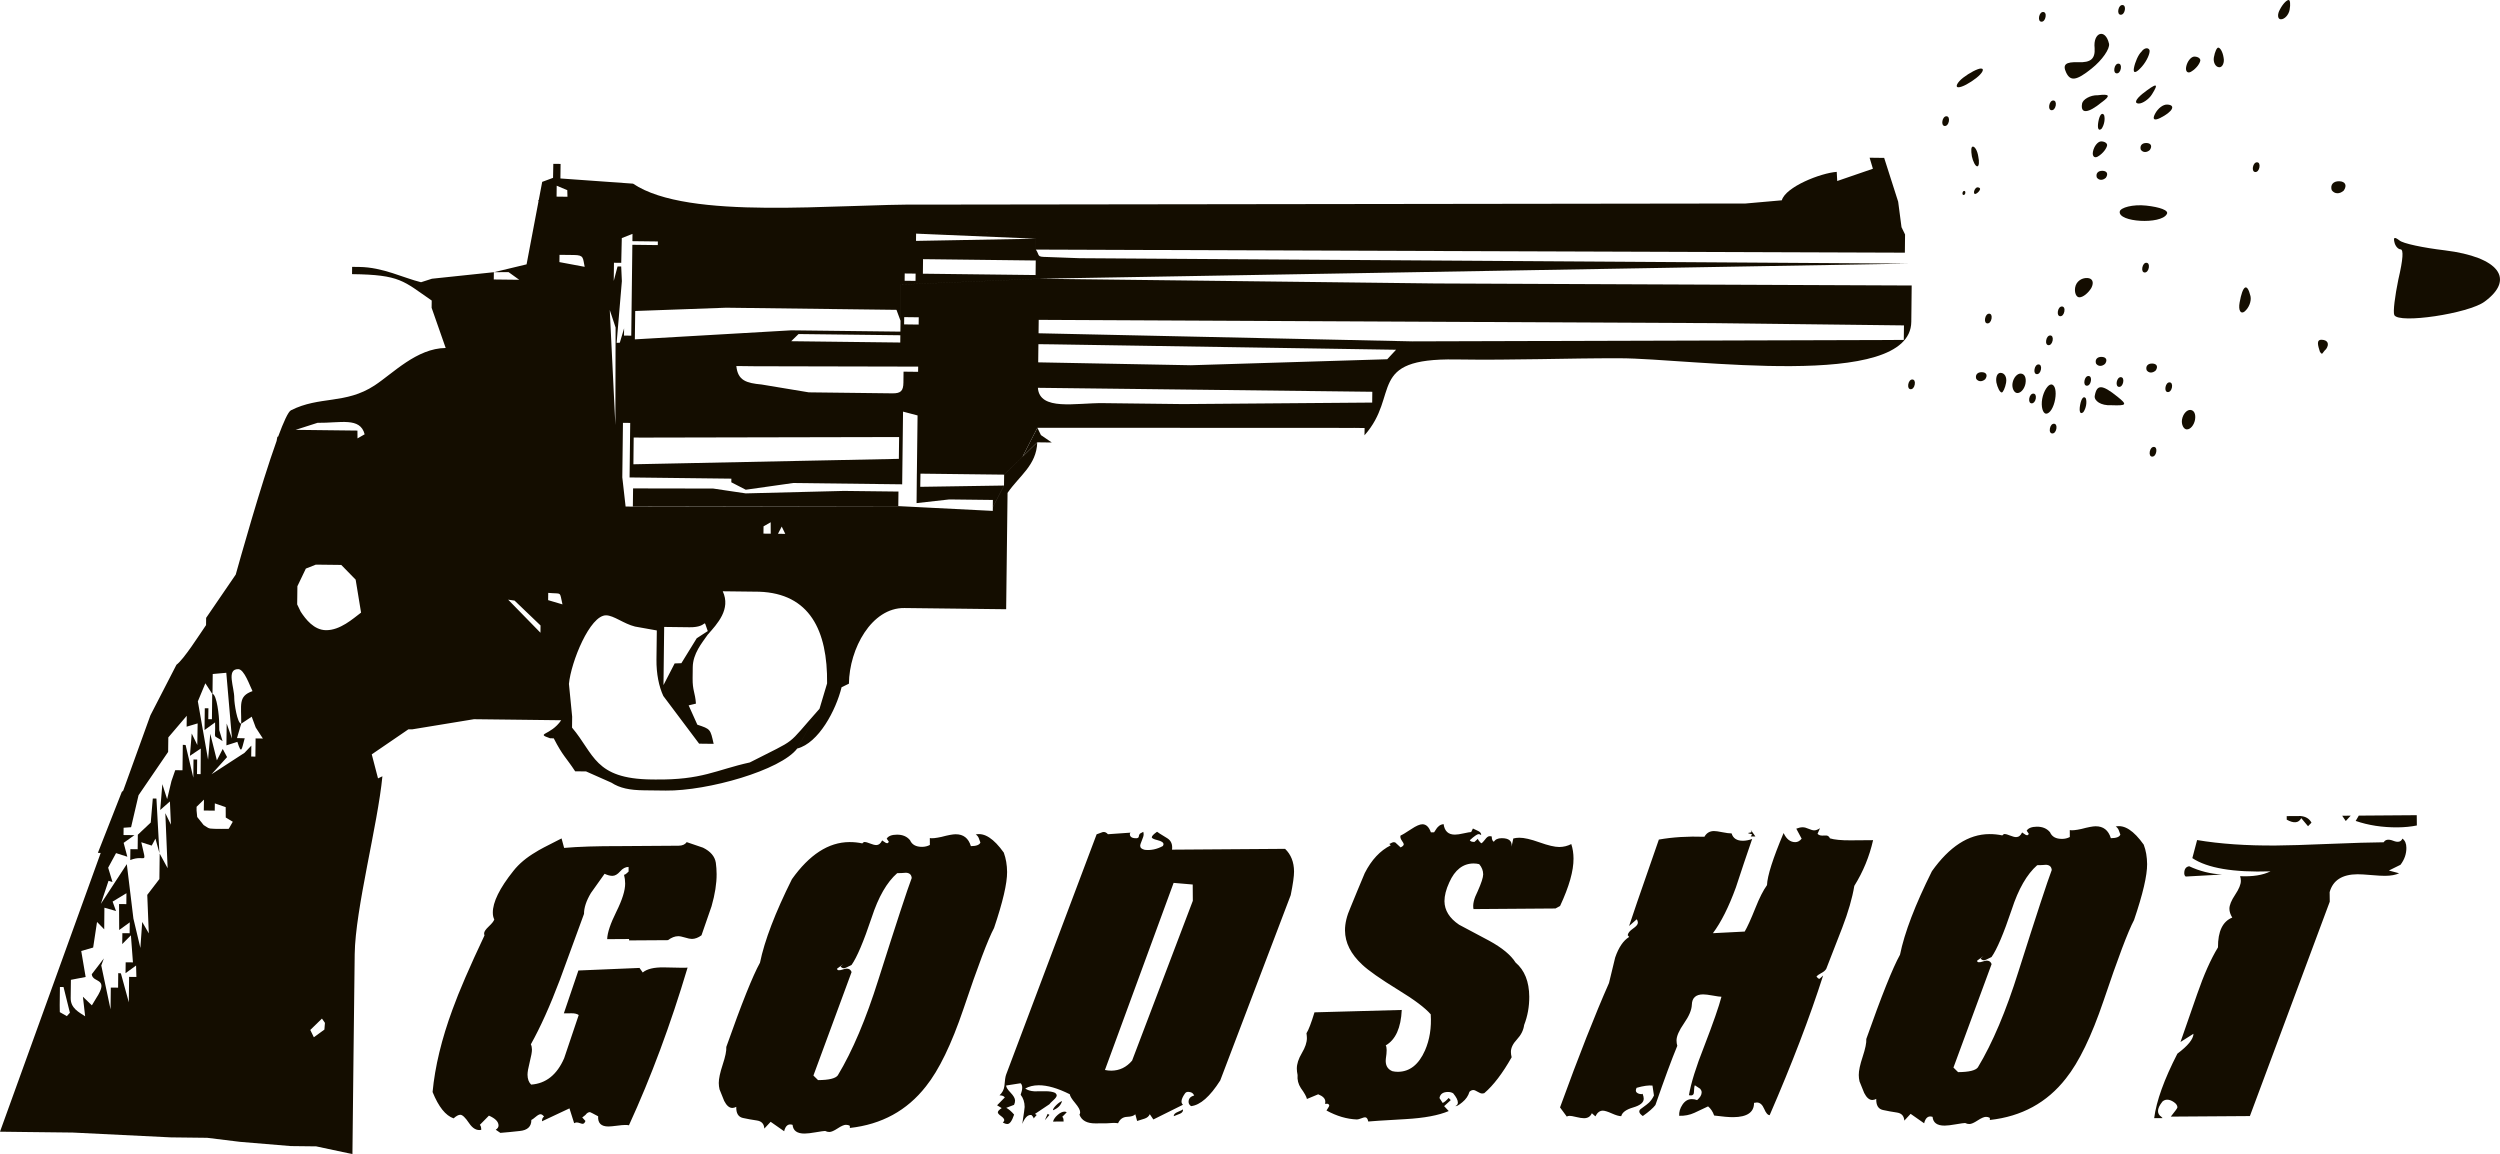 <?xml version="1.0" encoding="utf-8"?>
<!-- Generator: Adobe Illustrator 15.0.2, SVG Export Plug-In . SVG Version: 6.00 Build 0)  -->
<!DOCTYPE svg PUBLIC "-//W3C//DTD SVG 1.1//EN" "http://www.w3.org/Graphics/SVG/1.1/DTD/svg11.dtd">
<svg version="1.1" id="Layer_1" xmlns="http://www.w3.org/2000/svg" xmlns:xlink="http://www.w3.org/1999/xlink" x="0px" y="0px"
	 width="1190px" height="549.348px" viewBox="0 0 1190 549.348" enable-background="new 0 0 1190 549.348" xml:space="preserve">
<path fill="#140D00" d="M267.303,399.085c-7.041,3.522-11.117,5.687-12.234,6.478c-4.469,2.611-8.033,5.604-10.698,8.993
	c-6.566,8.228-9.824,14.866-9.787,19.908c0.007,1.242,0.234,2.297,0.692,3.196c-0.223,0.779-1.083,1.888-2.583,3.292
	c-1.507,1.424-2.255,2.519-2.251,3.311c0.003,0.328,0.062,0.671,0.175,0.998c-7.071,14.962-12.148,26.716-15.229,35.27
	c-5.172,14.047-8.335,27.142-9.479,39.26c2.849,7.053,6.188,11.229,10.013,12.546c1.223-1.119,2.285-1.693,3.184-1.709
	c1.008,0,2.39,1.312,4.147,3.938c1.756,2.625,3.7,3.688,5.828,3.238c-0.012-1.244-0.238-2.021-0.69-2.353l4.343-4.414
	c3.036,1.326,4.563,2.886,4.573,4.688c0.007,0.778-0.436,1.463-1.332,2.021l2.2,1.502c3.021-0.245,6.104-0.547,9.245-0.9
	c3.699-0.367,5.537-2.117,5.513-5.261c0.335-0.108,1.005-0.589,2.013-1.438c1.001-0.846,1.78-1.282,2.349-1.282
	c0.556,0,1.117,0.386,1.687,1.161c-0.669,0.344-1.004,1.078-0.994,2.199l13.081-6.147l2.234,7.054
	c0.444-0.232,0.837-0.344,1.175-0.355c0.445,0,0.981,0.109,1.6,0.343c0.618,0.204,1.037,0.328,1.265,0.312
	c0.56,0,1.004-0.45,1.339-1.354l-1.527-1.669l1.508-1.188c0.666-0.901,1.391-1.354,2.177-1.366c0.107,0,1.402,0.668,3.881,1.994
	c-0.202,3.252,1.438,4.866,4.913,4.854c0.896-0.016,2.244-0.139,4.034-0.369c1.793-0.246,3.085-0.354,3.869-0.354
	c0.782-0.015,1.397,0.039,1.849,0.146c10.496-22.849,19.797-47.854,27.911-75.062c-0.45,0.121-4.209,0.099-11.272-0.096
	c-4.711-0.068-8.073,0.736-10.079,2.432l-1.53-2.172l-29.093,1.217l-6.925,20.4c0.226,0,1.455-0.014,3.703-0.027
	c1.455-0.013,2.58,0.263,3.369,0.821c-2.309,6.858-4.613,13.718-6.925,20.562c-3.417,7.871-8.66,12.063-15.723,12.561
	c-1.132-1.105-1.698-2.681-1.716-4.7c-0.007-1.229,0.339-3.252,1.053-6.064c0.707-2.805,1.061-4.757,1.054-5.893
	c-0.008-0.998-0.183-1.846-0.523-2.514c4.54-8.118,9.125-18.301,13.75-30.541c3.847-10.578,7.701-21.086,11.554-31.555
	c-0.02-2.911,1.077-6.23,3.293-9.938c0.444-0.683,2.61-3.716,6.498-9.141c1.463,0.671,2.699,0.995,3.707,0.98
	c1.233,0,2.462-0.713,3.689-2.115c1.223-1.426,2.562-2.135,4.021-2.135l0.018,2.188c-1.117,1.118-1.838,1.639-2.18,1.528
	c0.349,1.34,0.525,2.743,0.535,4.192c0.024,3.254-1.377,7.724-4.193,13.406c-2.823,5.684-4.278,10.044-4.369,13.062l10.429-0.066
	l0.007,0.668l18.503-0.121c1.674-1.245,3.293-1.888,4.864-1.888c0.782-0.015,1.879,0.22,3.282,0.643
	c1.408,0.453,2.501,0.656,3.29,0.656c1.452-0.017,2.965-0.574,4.524-1.724c2.971-8.523,4.562-13.146,4.784-13.812
	c1.645-5.74,2.444-10.836,2.415-15.332c-0.015-1.898-0.138-3.689-0.373-5.371c-0.472-3.033-2.508-5.423-6.104-7.199
	c-2.589-0.877-5.175-1.75-7.754-2.638c-0.783,1.133-2.07,1.691-3.861,1.708c-2.02,0.014-11.271,0.082-27.753,0.189
	c-11.105-0.025-20.02,0.259-26.742,0.857L267.303,399.085 M479.376,415.088c0.035,5.396-2.033,14.266-6.208,26.633
	c-2.878,5.396-7.726,18.215-14.535,38.453c-5.712,16.86-11.683,29.188-17.909,36.963c-9.005,11.506-21.069,18.092-36.192,19.772
	l-0.007-1.013c-0.566-0.342-1.188-0.492-1.859-0.492c-0.896,0-2.21,0.572-3.938,1.708c-1.733,1.137-3.047,1.71-3.938,1.71
	c-0.675,0.015-1.348-0.166-2.023-0.491c-0.56,0.014-2.018,0.204-4.368,0.612c-2.352,0.41-4.146,0.629-5.382,0.629
	c-3.586,0.027-5.503-1.363-5.745-4.151c-2.025-0.668-3.36,0.354-4.018,3.048l-6.422-4.496l-3.009,3.228
	c-0.13-2.257-1.313-3.523-3.561-3.854c-2.244-0.312-4.464-0.726-6.65-1.201c-2.191-0.492-3.24-2.255-3.151-5.289
	c-0.666,0.342-1.285,0.521-1.847,0.521c-1.459,0.014-2.757-1.107-3.896-3.334c-0.799-1.9-1.537-3.744-2.224-5.521
	c-0.229-1.012-0.349-2.021-0.355-3.021c-0.013-2.021,0.612-4.944,1.872-8.76c1.262-3.812,1.832-6.611,1.708-8.401
	c7.256-20.554,12.604-33.917,16.036-40.105c2.17-10.535,7.239-23.789,15.202-39.752c8.329-11.696,17.427-17.586,27.295-17.654
	c2.13-0.025,4.204,0.193,6.229,0.628c0.335-0.447,0.724-0.681,1.172-0.681c0.449,0,1.291,0.246,2.526,0.735
	c1.235,0.492,2.196,0.733,2.87,0.733c1.229-0.012,2.18-0.75,2.842-2.212c0.227,0.122,0.593,0.37,1.102,0.752
	c0.507,0.396,0.931,0.586,1.266,0.586s0.609-0.229,0.837-0.683l-1.021-1.503c0.775-1.243,2.396-1.872,4.865-1.888
	c2.69-0.025,4.771,0.859,6.244,2.648c0.907,2.119,2.821,3.171,5.739,3.156c1.351-0.015,2.573-0.312,3.693-0.901l-0.021-3.277
	c1.013,0.222,2.857,0.024,5.548-0.562c3.135-0.834,5.373-1.256,6.721-1.256c3.704-0.027,6.126,1.856,7.272,5.655
	c2.579-0.014,4.089-0.589,4.532-1.708c-0.23-0.669-0.488-1.366-0.775-2.104c-0.28-0.724-0.765-1.299-1.44-1.748
	c4.146-0.93,8.593,1.951,13.354,8.647C478.824,408.648,479.355,411.727,479.376,415.088z M418.162,466.15
	c8.562-26.973,13.829-43.043,15.812-48.209c-0.127-1.584-1.023-2.418-2.714-2.515c-1.341,0.122-2.746,0.19-4.2,0.204
	c-4.908,4.29-8.95,11.328-12.136,21.1c-3.848,11.479-7.044,19.021-9.598,22.615c-2.015,1.022-3.188,1.53-3.524,1.545
	c-0.673,0-1.235-0.272-1.688-0.835l1.339-1.188l-3.013,2.218c0.007,0.898,1.016,0.994,3.028,0.312
	c2.014-0.686,3.306-0.246,3.882,1.312l-18.164,49.245l2.202,2.175c5.159-0.026,8.295-0.778,9.402-2.257
	C405.784,500.286,412.239,485.036,418.162,466.15z M615.965,414.812c0.021,2.24-0.516,5.998-1.586,11.272l-33.551,88.222
	c-4.881,7.666-9.507,11.737-13.876,12.215c-0.788-0.56-1.187-1.229-1.19-2.021c-0.01-1.562,0.878-2.569,2.672-3.034
	c-0.452-1.011-1.188-1.57-2.198-1.666c-1.009-0.222-1.738,0.014-2.186,0.682c-1.104,1.572-1.66,2.869-1.651,3.883
	c0.003,0.562,0.231,1.066,0.685,1.506L549,532.866l-1.699-2.502c-0.439,0.998-1.276,1.725-2.509,2.118
	c-1.23,0.396-2.405,0.768-3.521,1.106l-0.865-3.187c-0.669,0.735-1.982,1.146-3.944,1.217c-1.961,0.082-3.382,1.094-4.268,3.048
	c-1.239-0.222-2.978-0.204-5.218,0.024c-3.026,0.027-4.879,0.043-5.552,0.043c-4.038,0.024-6.567-1.354-7.6-4.144
	c0.22-0.343,0.332-0.735,0.328-1.188c-0.007-1.014-0.802-2.459-2.384-4.354c-1.591-1.888-2.438-3.28-2.555-4.186
	c-5.742-2.869-10.688-4.306-14.833-4.274c-2.467,0.024-4.6,0.546-6.386,1.557c1.128,0.793,2.591,1.231,4.384,1.328
	c1.687-0.015,3.364-0.028,5.05-0.041c2.124-0.014,3.76,0.258,4.887,0.817c0.445,0.438,0.676,0.834,0.676,1.161
	c0.003,0.562-0.521,1.324-1.577,2.28c-1.062,0.956-1.7,1.612-1.92,1.954l-6.866,4.593l0.844,0.491l-1.503,1.693
	c0.107-0.342-0.23-0.9-1.021-1.682c-1.684-0.206-3.132,1.201-4.346,4.232c0.753-4.904,1.124-7.584,1.124-8.049
	c-0.019-2.283-0.647-4.223-1.894-5.81c0.992-2.745,0.979-4.574-0.038-5.479l-6.888,1.08c0.003,0.792,0.71,1.926,2.124,3.402
	c1.412,1.477,2.122,2.719,2.129,3.759c0.008,0.681-0.159,1.365-0.491,2.047l-3.691,1.409c1.242,0.67,2.482,1.75,3.729,3.227
	c-0.986,2.965-2.047,4.47-3.164,4.47c-0.677,0-1.402-0.222-2.19-0.67c0.441-0.449,0.665-0.852,0.661-1.179
	c-0.003-0.561-0.51-1.201-1.525-1.926c-1.017-0.726-1.523-1.312-1.523-1.764c-0.006-0.562,0.608-1.229,1.835-2.034l-2.195-1.326
	l3.677-3.745c-0.454-0.67-1.299-0.998-2.527-0.998c1.332-1.24,2.107-2.705,2.323-4.396c0.204-2.689,0.472-4.497,0.803-5.396
	l43.109-114.457c0.892-0.354,1.841-0.695,2.85-1.039c0.896-0.229,1.738,0.099,2.53,0.998l10.762-0.752
	c-0.226,0.22-0.335,0.45-0.335,0.67c0.011,1.354,1.024,2.01,3.045,1.996c0.562,0,0.948-0.189,1.171-0.576
	c0.105-0.873,0.355-1.445,0.748-1.707c0.392-0.26,0.864-0.504,1.426-0.765c0.112,0.354,0.172,0.765,0.175,1.229
	c0.008,0.572-0.268,1.519-0.819,2.801c-0.551,1.286-0.825,2.174-0.822,2.641c0.008,0.93,0.741,1.569,2.204,1.896
	c2.917,0.327,5.771-0.286,8.562-1.805c0.22-0.354,0.332-0.641,0.332-0.875c-0.009-0.818-0.938-1.446-2.792-1.912
	c-1.854-0.45-2.78-0.915-2.783-1.381c-0.005-0.588,0.829-1.461,2.505-2.638c0.226,0.23,1.86,1.271,4.896,3.114
	c1.806,1.146,2.546,2.952,2.229,5.412l53.819-0.387C614.5,406.751,615.93,410.329,615.965,414.812z M567.733,421.03l-9.092-0.775
	l-32.688,89.056c1.013,0.218,2.021,0.327,3.031,0.327c3.925-0.028,7.221-1.626,9.891-4.782l28.91-76.073L567.733,421.03z
	 M502.692,526.129c-1.007,1.012-1.503,1.805-1.497,2.361c2.349-0.915,3.792-2.379,4.342-4.397
	C504.639,524.434,503.692,525.115,502.692,526.129z M506.75,529.135c-1.014,0-2.099,0.506-3.271,1.532
	c-1.173,1.021-1.925,2.09-2.246,3.21l5.044-0.04c-0.012-1.342-0.241-2.063-0.688-2.176l2.172-2.198
	C507.423,529.229,507.084,529.121,506.75,529.135z M561.765,530.091c1.005-0.464,1.445-1.133,1.333-2.034
	c-0.228,0.23-1.033,0.629-2.432,1.202c-1.402,0.574-2.04,1.244-1.923,2.036C559.753,530.938,560.757,530.543,561.765,530.091z
	 M499.528,530.691l-0.846-0.508l-1.323,3.049L499.528,530.691z M681.106,396.188c-0.926-2.566-2.271-3.853-4.066-3.841
	c-1.234,0.016-2.959,0.768-5.191,2.257c-2.801,1.845-4.527,2.883-5.189,3.113c-0.23,0.686-0.025,1.489,0.605,2.393
	c0.621,0.902,0.932,1.479,0.932,1.694c0.006,0.573-0.492,1.095-1.512,1.559l-2.525-2.337c-0.562-0.23-1.156-0.163-1.775,0.18
	c-0.596,0.342-0.973,0.506-1.09,0.506l0.68,0.67c-5.021,2.5-9.137,6.897-12.35,13.215c-2.318,5.506-4.596,10.958-6.781,16.354
	c-1.758,3.938-2.648,7.601-2.623,10.958c0.047,5.837,2.771,11.246,8.189,16.266c2.938,2.788,8.623,6.775,17.082,11.981
	c7.645,4.659,12.836,8.557,15.543,11.67c0.404,6.396-0.52,12.121-2.729,17.18c-2.984,6.75-7.281,10.14-12.889,10.181
	c-0.896,0.015-1.795-0.097-2.695-0.313c-2.361-0.997-3.375-2.938-3.066-5.859c0.539-3.482,0.525-5.614-0.047-6.396
	c4.707-2.719,7.229-8.35,7.631-16.877l-41.543,1.134c-1.543,5.06-2.799,8.382-3.812,9.948c0.139,0.904,0.189,1.686,0.197,2.354
	c0,2.021-0.793,4.385-2.393,7.09c-1.605,2.706-2.412,5.182-2.395,7.422c0.008,0.9,0.123,1.896,0.355,3.02
	c-0.203,2.242,0.314,4.318,1.562,6.222c1.693,2.336,2.656,4.068,2.893,5.188l5.361-2.227c2.248,0.889,3.383,2.049,3.383,3.512
	c0.016,0.341-0.057,0.671-0.162,1.011l1.359-0.013c0.441,0.23,0.676,0.504,0.676,0.834c0,0.23-0.188,0.627-0.566,1.188
	c-0.4,0.562-0.662,0.952-0.752,1.174c4.838,2.664,9.676,4.086,14.484,4.275c0.441,0,1.109-0.179,2.018-0.521
	c0.895-0.343,1.508-0.521,1.844-0.521c0.779,0,1.283,0.67,1.537,2.012c0.67-0.109,6.615-0.494,17.811-1.139
	c8.861-0.504,15.689-1.789,20.498-3.838l-2.191-2.34l3.162-2.881l-1.002-1.013c-1.131,1.242-2.072,2.035-2.852,2.378l-1.521-2.336
	c0.318-1.914,1.646-2.87,4.018-2.898c1.006,0,1.846,0.222,2.516,0.656c1.471,1.79,2.221,3.237,2.221,4.358
	c0,0.792-0.381,1.354-1.16,1.692c0.457,0.22,1.537-0.37,3.254-1.791c1.74-1.422,2.867-3.071,3.414-4.985
	c0.582-0.562,1.178-0.851,1.865-0.851c0.438-0.014,1.111,0.274,2.02,0.82c0.898,0.562,1.625,0.834,2.186,0.834
	c0.344-0.016,0.67-0.068,1.014-0.18c4.346-3.729,8.688-9.43,13.008-17.079c-0.229-0.901-0.354-1.735-0.354-2.528
	c-0.008-1.898,0.941-3.896,2.896-5.984c1.939-2.092,3.08-4.372,3.4-6.833c1.662-4.272,2.461-8.771,2.438-13.474
	c-0.057-7.188-2.215-12.61-6.523-16.274c-2.246-3.579-6.438-7.021-12.512-10.345c-9.229-4.879-14.02-7.422-14.354-7.639
	c-4.619-3.104-6.938-6.859-6.975-11.221c0-2.582,0.729-5.562,2.295-8.938c2.65-5.955,6.504-8.964,11.547-9.004
	c0.9,0,1.783,0.108,2.688,0.328c1.25,1.446,1.895,3.073,1.898,4.862c0,1.446-0.875,4.151-2.633,8.092
	c-1.773,3.481-2.438,6.3-1.975,8.433l39.025-0.287l2.182-1.188c4.316-9.225,6.447-16.753,6.398-22.574
	c-0.006-2.475-0.361-4.771-1.061-6.899c-1.797,0.916-3.676,1.38-5.705,1.396c-2.141,0-5.279-0.727-9.441-2.214
	c-4.146-1.488-7.355-2.214-9.6-2.198c-0.996,0.014-1.953,0.122-2.852,0.354l-0.818,3.881c0.309-2.703-1.266-4.028-4.732-4.018
	c-1.803,0.013-3.025,0.589-3.697,1.709c-0.676-0.328-1.012-1.162-1.018-2.516c-0.35-0.099-0.67-0.148-1.021-0.148
	c-0.668,0-1.393,0.531-2.162,1.61c-0.801,1.062-1.414,1.666-1.832,1.773c-1.143-1.117-1.641-1.845-1.545-2.172l-1.666,1.519
	c-1.25,0.016-1.977-0.263-2.207-0.818c2.125-1.928,3.521-2.883,4.193-2.896c0.457,0,0.842,0.179,1.195,0.505
	c0.09-0.777-0.326-1.437-1.283-1.929c-0.973-0.506-1.84-0.916-2.625-1.242l-0.84,1.685c-0.562,0.012-1.729,0.218-3.525,0.612
	c-1.775,0.409-3.184,0.611-4.193,0.611c-3.139,0.028-4.938-1.64-5.402-5c-1.137,0.122-2.029,0.574-2.699,1.366
	c-0.229,0.108-0.824,0.958-1.822,2.526L681.106,396.188z M863.608,395.245c-0.65,0.014-1.572-0.232-2.688-0.728
	c-1.131-0.507-2.076-0.75-2.877-0.735c-0.891,0-1.896,0.229-3.008,0.669l2.551,4.758c-0.896,1.095-1.889,1.651-3.021,1.651
	c-2.338,0.025-4.209-1.423-5.57-4.332c-5.072,12.038-7.721,20.292-7.902,24.788c-1.775,2.476-3.613,6.08-5.479,10.795
	c-2.207,5.521-3.928,9.277-5.137,11.313l-15.131,0.775c3.891-5.179,7.531-12.446,10.939-21.778
	c2.535-7.748,5.109-15.441,7.756-23.097c-1.463,0.573-2.918,0.86-4.365,0.877c-2.926,0.016-4.729-1.146-5.426-3.497
	c-0.998,0.012-2.453-0.182-4.373-0.562c-1.904-0.385-3.244-0.573-4.029-0.561c-2.018,0.013-3.523,0.913-4.537,2.719
	c-7.844-0.271-15.07,0.164-21.688,1.339c-8.998,25.854-13.738,39.574-14.172,41.146c1.674-1.479,2.885-2.558,3.664-3.229
	c0.348,0.562,0.523,1.12,0.523,1.67c0.006,0.791-0.768,1.721-2.33,2.799c-1.568,1.08-2.396,2.121-2.51,3.133l0.68,0.831
	c-2.779,1.712-4.992,4.979-6.652,9.8c-0.965,4.06-1.961,8.091-2.939,12.135c-6.621,14.979-14.4,34.709-23.307,59.212l3.219,4.356
	c0.328-0.23,0.793-0.344,1.357-0.344c0.541-0.014,1.611,0.181,3.189,0.562c1.562,0.384,2.803,0.562,3.697,0.562
	c1.803-0.016,3.012-0.808,3.682-2.381l1.695,1.506c0.887-1.805,2.061-2.705,3.512-2.721c0.908,0,2.336,0.438,4.312,1.324
	c1.961,0.875,3.451,1.312,4.471,1.3c0.439-1.791,2.32-3.17,5.688-4.153c3.354-0.973,5.021-2.362,5.021-4.151
	c-0.01-0.671-0.18-1.463-0.535-2.354c-0.316,0.221-0.879,0.234-1.678,0.017c-1.008-0.345-1.52-0.832-1.533-1.505v-0.162
	c0-0.344,0.123-0.735,0.352-1.188c3.236-0.931,5.76-1.271,7.559-1.065l0.701,4.716c-0.564,1.229-1.338,2.36-2.336,3.374
	c-0.438,0.447-1.625,1.363-3.504,2.722c-1.674,1.021-1.512,2.254,0.529,3.688c2.893-2.037,4.896-3.785,6.008-5.248
	c4.291-12.366,7.748-21.77,10.414-28.178c-0.24-0.778-0.355-1.612-0.363-2.517c-0.021-2.021,1.17-4.74,3.557-8.188
	c2.396-3.431,3.646-6.383,3.73-8.854c0.096-3.254,1.873-4.896,5.354-4.92c1.004,0,2.547,0.179,4.631,0.562
	c2.062,0.381,3.441,0.561,4.111,0.561c-1.199,4.605-3.938,12.478-8.229,23.613c-3.881,9.783-6.283,17.529-7.256,23.259
	c1.461,0.325,2.242-0.066,2.355-1.188c0.092-2.131,0.262-3.307,0.473-3.539l2.543,1.668c0.457,0.562,0.688,1.12,0.688,1.666
	c0.01,1.244-0.717,2.477-2.158,3.717c-0.791-0.324-1.641-0.479-2.533-0.479c-1.783,0.014-3.271,0.891-4.438,2.639
	s-1.688,3.514-1.568,5.315c2.574,0.081,4.992-0.383,7.229-1.408c2.221-1.022,4.428-2.05,6.529-3.073
	c1.244,1.011,2.215,2.459,2.893,4.357c4.045,0.532,7.08,0.792,9.088,0.778c6.619-0.059,9.92-2.312,9.889-6.809
	c0.555-0.105,1.014-0.163,1.348-0.176c1.445,0,2.615,0.996,3.471,3.005c0.85,2.022,1.725,3.021,2.623,3.021
	c10.6-24.422,19.084-46.568,25.445-66.469l-1.668,1.532c-0.232,0.106-0.521,0-0.861-0.343c-0.328-0.33-0.539-0.547-0.646-0.655
	c0.416-0.573,1.219-1.137,2.32-1.708c1.115-0.562,1.906-1.244,2.346-2.021c2.525-6.531,5.068-13.054,7.609-19.567
	c2.857-7.436,4.775-14.062,5.74-19.896c4.215-6.767,7.191-14.009,8.941-21.771l-10.773,0.082c-4.373,0.026-7.617-0.288-9.771-0.943
	c-0.334-0.776-0.85-1.229-1.52-1.338c-0.793,0-1.518,0.016-2.193,0.016c-0.895,0.015-1.617-0.262-2.186-0.819l1.168-2.69
	C865.301,394.903,864.399,395.245,863.608,395.245z M835.559,398.143l-2.219-3.185c0.236,0.45,0.35,0.774,0.35,1.012
	c0,0.218-0.514,0.396-1.52,0.505v0.179l1.854,0.491l-0.67,1.013L835.559,398.143z M768.43,520.061l-0.668,1.52
	c1.477,0.67,2.418,0.384,2.854-0.858L768.43,520.061z M1022.026,411.302c0.051,5.384-2.021,14.27-6.221,26.634
	c-2.859,5.397-7.699,18.215-14.521,38.455c-5.729,16.861-11.688,29.174-17.918,36.961c-8.982,11.508-21.059,18.095-36.188,19.763
	l-0.008-0.998c-0.564-0.345-1.182-0.506-1.854-0.491c-0.914,0-2.213,0.573-3.963,1.709c-1.723,1.135-3.033,1.707-3.936,1.707
	c-0.67,0-1.354-0.162-2.021-0.49c-0.555,0-2.012,0.206-4.373,0.612c-2.352,0.409-4.143,0.628-5.354,0.628
	c-3.605,0.025-5.516-1.364-5.762-4.166c-2.01-0.654-3.367,0.367-4.018,3.062l-6.432-4.498l-3.006,3.229
	c-0.139-2.257-1.312-3.539-3.557-3.854c-2.23-0.328-4.469-0.724-6.654-1.216c-2.186-0.491-3.236-2.241-3.146-5.273
	c-0.662,0.344-1.275,0.521-1.854,0.521c-1.439,0.014-2.752-1.106-3.881-3.334c-0.801-1.897-1.545-3.744-2.229-5.521
	c-0.23-1.011-0.352-2.021-0.352-3.034c-0.021-2.008,0.598-4.932,1.867-8.742c1.256-3.825,1.838-6.613,1.715-8.419
	c7.248-20.537,12.6-33.901,16.043-40.095c2.15-10.549,7.229-23.79,15.188-39.751c8.33-11.714,17.41-17.602,27.289-17.668
	c2.133-0.016,4.217,0.202,6.221,0.628c0.359-0.438,0.723-0.67,1.188-0.67c0.438-0.014,1.283,0.244,2.525,0.736
	c1.252,0.492,2.188,0.738,2.871,0.738c1.234-0.017,2.172-0.754,2.828-2.217c0.238,0.124,0.602,0.37,1.111,0.753
	c0.506,0.384,0.924,0.59,1.266,0.59c0.326-0.017,0.613-0.233,0.818-0.688L964.7,395.4c0.777-1.242,2.404-1.871,4.863-1.897
	c2.697-0.017,4.77,0.874,6.252,2.649c0.908,2.132,2.811,3.185,5.748,3.157c1.32,0,2.566-0.303,3.674-0.89l-0.025-3.295
	c1.023,0.23,2.871,0.042,5.566-0.546c3.145-0.835,5.365-1.259,6.719-1.271c3.707-0.024,6.104,1.872,7.273,5.673
	c2.58-0.015,4.08-0.588,4.52-1.709c-0.221-0.669-0.479-1.367-0.762-2.104c-0.301-0.728-0.771-1.312-1.439-1.75
	c4.143-0.933,8.59,1.954,13.33,8.647C1021.487,404.863,1021.995,407.939,1022.026,411.302z M960.805,462.367
	c8.566-26.977,13.836-43.046,15.826-48.227c-0.123-1.57-1.033-2.404-2.707-2.502c-1.357,0.125-2.752,0.192-4.217,0.192
	c-4.893,4.305-8.949,11.341-12.119,21.11c-3.854,11.465-7.061,19.01-9.613,22.612c-1.986,1.027-3.184,1.533-3.504,1.533
	c-0.691,0.013-1.252-0.262-1.693-0.821l1.338-1.188l-3.014,2.216c0,0.887,1.012,0.997,3.021,0.3c2.025-0.684,3.307-0.23,3.881,1.326
	l-18.16,49.246l2.207,2.176c5.166-0.04,8.287-0.777,9.416-2.255C948.44,496.504,954.895,481.254,960.805,462.367z M1095.034,388.427
	c-2.117,0.015-4.311,0.026-6.561,0.042l0.012,1.682c3.379,1.886,5.682,1.641,6.908-0.726l3.23,3.854l1.643-1.691
	C1099.266,389.684,1097.516,388.633,1095.034,388.427z M1118.926,388.262l-4.039,0.026l1.699,2.516L1118.926,388.262z
	 M1150.375,388.029l-27.592,0.205l-1.48,2.527c6.061,2.09,12.689,3.104,19.869,3.062c3.371-0.025,6.432-0.327,9.25-0.899
	L1150.375,388.029z M1108.686,401.693c-11.389,0.479-19.828,0.737-25.311,0.769c-14.141,0.107-26.648-0.769-37.551-2.599l-2.271,8.6
	c7.197,4.778,19.602,6.872,37.197,6.298c-3.68,1.832-8.488,2.582-14.459,2.296c0.238,0.778,0.359,1.502,0.359,2.188
	c0.02,1.683-0.883,3.896-2.723,6.652c-1.84,2.764-2.738,4.988-2.729,6.672c0,1.338,0.461,2.746,1.359,4.193
	c-4.578,1.829-6.84,6.561-6.801,14.185c-3.432,5.631-6.729,13.052-9.92,22.274l-7.922,22.766l6.188-3.924
	c-0.09,2.582-2.658,5.74-7.67,9.484c-6.299,12.271-9.988,22.507-11.049,30.688l4.021-0.022l-0.67-0.672
	c-1.012-0.67-1.521-1.56-1.521-2.679c-0.02-1.243,0.697-2.75,2.139-4.563c0.691-0.562,1.395-0.85,2.186-0.85
	c1.02-0.015,2.076,0.368,3.209,1.147c1.131,0.777,1.697,1.611,1.697,2.514c0,0.345-1.051,1.808-3.156,4.4l37.656-0.262
	l38.014-102.049l-0.053-4.536c1.539-5.614,5.938-8.46,13.229-8.517c1.459,0,3.67,0.123,6.648,0.385
	c2.971,0.261,5.129,0.382,6.479,0.367c2.791-0.014,5.053-0.424,6.723-1.217l-4.881-1.312l5.529-2.733
	c1.891-2.484,2.818-5.178,2.799-8.087c-0.01-2.024-0.641-3.475-1.879-4.374c-0.66,1.586-2.121,1.928-4.359,1.04
	c-2.25-0.876-3.771-0.645-4.549,0.71C1128.704,400.971,1120.047,401.229,1108.686,401.693z M1042.067,412.342
	c-1.59,0.229-2.371,1.366-2.361,3.387c0.021,0.672,0.25,1.178,0.701,1.506l17.318-0.959
	C1052.227,415.975,1047.006,414.662,1042.067,412.342z"/>
<path fill="#140D00" d="M683.254,134.927l-188.542-2.246l-0.06-0.005l-64.066,2.698l-1.735-0.023l-0.2,17.312l-0.063,5.192
	l-51.913-0.623l-0.007-0.002l-74.476,4.305l-1.729-0.021h-0.003l-3.435-1.771v-0.005l3.435,1.771l1.73,0.022l0.18-13.497
	l43.27-1.562l81.088,1.012l1.916,5.173l0.201-17.312h0.003l1.734,0.023l64.063-2.699l413.723-7.182l-394.562-2.582l-15.577-0.576
	c-4.942-0.062-3.156-0.585-5.148-3.521l0.062-5.187h0.008l-0.063,5.188l413.64,1.469l0.088-8.649l-1.689-3.479l-1.592-12.131
	l-6.662-20.852l-6.936-0.085l1.57,5.25l-16.986,5.836l-0.229-4.353c-7.646,0.546-24.354,7.137-26.137,13.537l-17.312,1.526v-0.004
	l-391.15,0.529l-0.004-0.004c-41.455-0.491-111.979,7.811-138.354-9.975l-34.573-2.471l0.082-6.922l-3.46-0.041l-0.127,6.675
	l-5.169,1.914l0.004,0.002l-1.633,8.631h-0.201c0.02,0.308,0.034,0.505,0.048,0.788l-5.651,29.838l-15.569,3.741l6.993-0.048
	l5.074,3.65l-12.112-0.145l0.045-3.46l-29.471,3.106l-5.205,1.672c-8.491-2.088-18.128-7.137-29.34-7.273l-3.457-0.044l-0.041,3.464
	c23.07,0.276,24.384,3.268,37.926,12.564l-0.041,3.465l6.693,19.116c-13.804,0.144-25.078,12.099-33.878,17.854
	c-13.83,9.056-26.15,4.906-39.777,11.812c-1.312,0.664-3.503,5.505-6.074,12.466l-0.396,0.184c-0.158,0.665-0.223,1.28-0.357,1.931
	c-7.552,21.021-17.854,57.896-19.453,63.605L98.12,294.104l-0.041,3.446c-2.978,4.317-10.652,16.427-14.082,18.87l-12.401,24.079
	L58.65,376.346l-0.68,0.629l-11.386,28.996l1.354,0.028L0,538.686l12.121,0.152l22.495,0.258l46.708,2.295l17.306,0.207
	l15.544,1.912l24.214,2.021h0.007l12.111,0.141l17.252,3.676c0.379-31.746,0.659-63.502,1.083-95.248
	c0.294-21.424,10.993-61.627,13.186-84.584l-2.09,0.998l-2.979-11.438l17.438-11.916l1.745,0.023l29.462-4.836l19.053,0.221
	l22.482,0.271c-5.139,7.486-12.558,6.078-5.292,8.582l1.735,0.025c4.376,8.516,5.812,8.99,10.201,15.699l5.191,0.057l12.049,5.344
	c4.024,2.621,8.716,3.566,15.534,3.648l10.375,0.123c19.984,0.229,54.793-9.703,62.548-20.021l10.618-18.928
	c-16.784,18.846-9.433,13.363-33.188,25.564c-16.231,3.582-22.616,8.395-45.104,8.117l-1.729-0.016
	c-27.179-0.327-27.153-12.146-37.781-24.678l0.058-5.207l-1.534-15.594h-0.003c0.994-10.51,10.015-32.744,17.696-32.652
	c3.688,0.045,8.346,4.011,13.778,5.347l10.359,1.85l-0.167,13.843c-0.07,6.768,1.177,12.875,3.265,17.354l17.039,22.695l6.912,0.082
	c-1.562-7.077-1.493-7.021-7.761-9.114l-4.134-9.194l3.476-0.834c-0.395-5.411-1.657-6.161-1.585-12.118l0.062-5.192
	c0.082-6.545,4.353-11.503,7.103-15.492c4.622-5.198,11.14-12.155,7.177-20.675l17.302,0.209
	c24.078,0.822,32.657,18.454,32.367,43.638l-3.603,12.066L379.482,356.3c10.201-2.6,18.45-18.285,21.112-29.176l3.491-1.693
	c0.2-16.643,10.751-36.2,26.395-36.012l48.451,0.574l0.664-55.383c5.642-8.209,13.762-13.113,14.138-24.06l-15.765,15.39
	l-0.063,5.192l-5.312,10.32l-0.022,1.731v0.002l-44.969-2.271l-126.347,0.228l-3.464-0.035l-0.007-0.01l-1.568-13.869v-0.004
	l-3.3-24.854l-2.668-54.821l2.775,8.343l-0.107,46.479l3.3,24.842l0.311-25.938l0.009-0.006l3.448,0.043l-0.307,25.951l48.456,0.579
	l-0.021,1.732l6.876,3.54l22.54-3.192l51.914,0.616l0.409-34.605l0.008,0.006l6.906,1.812l-0.331,27.683h-0.011l-0.133,14.051
	l15.562-1.752l20.764,0.246l-0.041,3.461l5.314-10.319l-39.84,0.614l0.101-6.271h0.01l39.802,0.475l8.759-8.547l7.085-13.765
	l150.579,0.063v-0.01l5.17,0.07l-0.053,3.458c17.135-19.229,0.594-36.764,43.445-36.104c27.854,0.436,52.447-0.629,78.104-0.569
	c33.615,0.067,138.324,15.681,138.732-17.33l0.061-5.197l0.123-12.108L683.254,134.927z M492.939,130.92l-53.646-0.639l0.076-6.922
	l53.647,0.64L492.939,130.92z M436.059,111.209l57.041-1.049h0.078l-57.111,1.052l56.981,2.408l-57.03,1.046L436.059,111.209z
	 M430.645,130.179l5.187,0.057l-0.041,3.467l-5.188-0.062L430.645,130.179z M31.818,483.684l-3.35-1.91l-0.048-3.32l0.102-8.648
	l1.72,0.018l3.032,12.238L31.818,483.684z M92.02,370.171l-3.676-15.553l-1.329-0.082l-0.151,12.106l-3.455-0.026l-1.79,5.148
	l-2.062,8.623l-2.286-7.133l-1.01,12.299l4.618-4.069l0.479,11.054l-2.665-5.479l1.095,26.197l-3.778-6.93l-0.146,12.104
	l-5.77,7.529l0.735,18.324l-3.138-5.438l-0.872,12.367h-0.003l-3.293-13.885l-1.763,1.707l-0.051,5.19l-3.461-0.039l-0.068,5.19
	l4.134-4.168l0.963,12.887l-3.461-0.038l-0.063,5.178l5.019-3.647l0.15,5.438L61.455,465l-0.139,12.105l-3.771-13.787l-1.263-0.107
	l-0.072,6.914l-3.467-0.039l-0.117,10.383l-4.42-20.902l1.246-3.363l-5.771,7.529c0.383,4.385,8.668,1.354,2.074,11.463l-2.021,3.35
	l-4.267-4.1l1.066,9.318c-2.999-1.994-6.952-3.826-6.881-8.721l0.1-8.646l7.017-1.354l-2.098-12.367l5.674-1.641l1.845-12.188
	l3.42,3.516l0.091-10.291l5.528,1.571l-1.626-4.481l6.59-3.99l-0.054,5.193l-3.464-0.043l0.062,12.366l5.021-3.647l1.759-1.705
	l-3.151-26.008l-12.351,18.899l3.646-10.961l1.889,0.573l-2.062-6.817l3.755-6.94l5.373,1.723l-1.753-6.612l5.125-3.661
	l-5.182-0.059l0.038-3.469l3.557-0.248l3.555-15.235l14.081-20.604l0.092-6.913l8.771-10.289l-0.054,5.189l5.241-1.569
	l-0.165,10.288l-2.661-5.479l-0.847,10.631l5.164-3.47L95.5,368.488l-1.729-0.025l0.079-6.928l-1.74-0.018L92.02,370.171z
	 M108.879,394.521l-3.312,0.037l-3.456-0.037c-3.338-0.027-3.082-0.59-5.173-1.789l-3.072-3.844l-0.303-3.131l0.012-1.73
	l3.508-3.418l-0.071,5.191l5.199,0.066l0.048-3.457l5.165,1.791l0.031,4.934l3.348,2.021L108.879,394.521z M121.666,351.49
	l-0.104,8.646l-1.986-0.023l0.061-5.191l-3.255,3.43l-15.691,10.195l7.395-8.172l-2.062-3.883l-2.791,5.426l-3.148-12.625
	l-1.042,12.312l-4.868-27.756l3.573-8.605h0.004l3.27,5.045v-0.047c0.042,0,0.083,0.014,0.124,0.021l0.11-9.434l6.457-0.586
	l2.702,31.317l-2.517-7.159l-0.123,10.385l5.206-1.666c2.011,6.271,1.974,3.703,3.492-1.693l-3.672-0.098l2.015-6.846
	c-1.882-0.018-3.341-9.896-3.31-12.162c0.061-5.189-3.919-13.884,1.896-13.812c2.88,0.039,5.486,7.925,6.788,10.466
	c-6.938,2.435-5.258,6.409-5.374,15.513l4.991-3.352l1.917,5.166h0.004l3.396,5.232L121.666,351.49z M154.417,490.079l-5.028,3.662
	l-1.695-3.482l5.554-5.412l1.417,2.035h0.007L154.417,490.079z M155.152,299.966c-5.731-0.067-9.69-5.243-12.008-8.79l-1.689-3.48
	l0.085-6.92l0.017-1.731l4.028-8.398l4.751-1.879l12.109,0.144l6.846,7.004l2.578,15.688
	C167.987,294.514,161.916,300.048,155.152,299.966z M170.173,208.677l-0.037-3.721l-29.425-0.35l10.423-3.342
	c10.871,0.133,20.324-2.853,22.435,5.463L170.173,208.677z M257.256,301.184l-15.376-15.742v-0.004l3.051,0.445l12.366,11.842
	L257.256,301.184z M282.779,365.21c0.896,0.613,1.787,1.16,2.655,1.652c5.196,2.938,9.445,3.866,7.268,5.059
	c2.175-1.188-2.07-2.119-7.268-5.059c-0.868-0.492-1.76-1.039-2.659-1.652c-1.212-0.832-2.292-1.707-3.271-2.621
	C280.483,363.503,281.563,364.378,282.779,365.21z M264.987,88.398l5.039,2.119l0.089,3.135l-5.186-0.062L264.987,88.398z
	 M260.912,285.669l0.041-3.461c6.76,0.64,5.271-0.985,6.785,5.481L260.912,285.669z M266.285,124.76l0.041-3.461l6.925,0.082
	c4.786,0.056,4.144,1.386,5.056,5.626L266.285,124.76z M372.096,250.642l0.004,0.004l1.691,3.483l-0.003-0.003l-3.464-0.045
	L372.096,250.642z M363.443,250.544l0.004-0.004l3.398-1.946l0.021,5.454l-0.003-0.003L363.406,254L363.443,250.544z
	 M316.146,298.421l12.102,0.151c9.491,0.111,6.016-5.229,8.646,1.828l-5.24,3.398l-7.322,11.887l-3.197,0.108l-5.319,10.313
	L316.146,298.421z M295.016,163.15l-1.493,0.018l2.487-29.357l-0.322-6.969l-1.732-0.017l-1.814,6.901l-1.893,13.823v-0.004
	l-4.126,2.931v-0.004l4.126-2.927l1.893-13.823l0.104-8.654l3.461,0.041l0.269-11.789l5.084-1.99l-0.034,3.46l12.11,0.147
	l-0.021,1.729L301,116.521l-0.521,43.256l-3.454-0.041l0.044-3.448L295.016,163.15z M380.108,159.005h0.003l48.451,0.577
	l-0.039,3.461h-0.004l-51.916-0.622L380.108,159.005z M427.855,218.414l-126.353,2.583l0.132-12.742l3.458,0.041l122.886-0.263
	L427.855,218.414z M437.012,176.988l-6.925-0.08l-0.062,5.191c-0.045,3.989-1.265,5.176-5.254,5.131l-39.799-0.476l-22.456-3.729
	c-7.207-0.685-11.335-1.849-12.014-8.797l8.66,0.104l77.89,0.174L437.012,176.988z M437.278,154.496l-6.914-0.085h-0.007l0.041-3.46
	l6.922,0.082l0.003,0.003L437.278,154.496z M494.034,184.597l159.185,1.889l-0.057,5.139l-89.991,0.719
	c-12.689-0.154-25.379-0.306-38.072-0.451C512.104,191.73,494.832,195.75,494.034,184.597z M660.329,170.999l-93.46,2.856
	l-72.689-1.377l0.104-8.649l6.914,0.082h0.004l163.323,2.571L660.329,170.999z M906.198,161.81l-233.648,0.68v0.005l-178.201-3.856
	l0.078-6.389l320.148,1.555l0.221-0.004l91.492,1.09L906.198,161.81z"/>
<polygon fill="#140D00" points="339.475,232.55 301.343,232.482 301.24,241.138 427.586,240.914 427.672,233.984 401.712,233.677 
	354.967,234.853 "/>
<polygon fill="#140D00" points="493.729,210.549 500.646,210.631 495.492,207.109 493.807,203.628 486.725,217.39 "/>
<path fill="#140D00" d="M99.145,342.329l0.062-5.191l-1.729-0.01l-0.123,10.383l5.028-3.661c0.298,9.153-1.424,5.204,3.562,8.948
	l-1.574-5.246l-0.057-3.43c0.037-3.109-1.078-13.441-3.173-13.863l-0.002,0.216l-0.122-0.188l-0.142,12.071L99.145,342.329z"/>
<path fill="#140D00" d="M101.144,330.259c-0.041-0.008-0.082-0.021-0.124-0.021v0.047l0.122,0.188L101.144,330.259z"/>
<path fill="#140D00" d="M101.144,330.259c-0.041-0.008-0.082-0.021-0.124-0.021v0.047l0.122,0.188L101.144,330.259z"/>
<path fill="#140D00" d="M72.733,380.089l-0.978,11.437l-6.148,5.796l-0.086,6.916l-3.457-0.043L62,409.384
	c7.434-2.963,7.916,3.295,5.258-8.48l4.945,1.599l1.795-3.318l1.889,6.913l-1.424-25.979L72.733,380.089z"/>
<g>
	<path fill="#140D00" d="M939.635,91.254c-0.15,0.968,0.439,1.377,1.209,0.824c0.922-0.551,1.592-1.497,1.682-2.077
		c0.066-0.391-0.396-0.796-1.195-0.827C940.639,89.15,939.819,90.09,939.635,91.254"/>
	<path fill="#140D00" d="M934.155,91.818c-0.104,0.577,0.104,0.978,0.498,0.994c0.412,0.015,0.758-0.361,0.84-0.941
		c0.076-0.582-0.105-0.979-0.52-0.998C934.592,90.857,934.237,91.238,934.155,91.818"/>
	<path fill="#140D00" d="M1085.245,4.51c-1.328,2.285-1.131,4.621,0.393,4.673c1.852,0.068,3.801-2.191,4.221-4.51
		c0.5-2.776,0.209-4.652-0.41-4.674C1088.516-0.034,1086.667,1.761,1085.245,4.51"/>
	<path fill="#140D00" d="M1008.336,4.654c-0.25,1.387,0.188,2.338,1.119,2.371c0.932,0.027,1.711-0.871,1.971-2.265
		c0.25-1.388-0.209-2.338-1.119-2.368C1009.366,2.357,1008.596,3.26,1008.336,4.654"/>
	<path fill="#140D00" d="M970.606,7.96c-0.238,1.394,0.203,2.341,1.127,2.374c0.93,0.034,1.701-0.875,1.955-2.266
		c0.258-1.384-0.205-2.333-1.131-2.366C971.651,5.667,970.866,6.571,970.606,7.96"/>
	<path fill="#140D00" d="M997.042,22.895c0.312,5.14-1.867,6.925-7.709,6.717c-6.154-0.219-7.623,1.123-5.842,4.919
		c2.035,4.271,4.889,3.908,12.113-1.896c5.051-4.015,8.789-9.474,8.289-11.826C1002.167,13.286,996.198,15.408,997.042,22.895"/>
	<path fill="#140D00" d="M1019.317,24.628c-1.48,1.343-3.062,5.019-3.57,7.795c-0.488,2.781,1.109,2.374,3.859-0.792
		c2.359-2.72,3.938-6.388,3.561-7.803C1022.495,22.412,1020.567,22.804,1019.317,24.628"/>
	<path fill="#140D00" d="M1053.817,27.26c-0.42,2.315,0.709,4.688,2.549,4.756c1.553,0.054,2.562-2.245,2.062-4.593
		c-0.432-2.812-1.619-4.718-2.551-4.752C1055.256,22.649,1054.307,24.478,1053.817,27.26"/>
	<path fill="#140D00" d="M1040.596,31.912c-0.408,2.318,0.961,3.303,2.75,1.967c2.092-1.328,3.75-3.598,3.99-4.985
		c0.16-0.928-0.881-1.896-2.762-1.962C1043.047,26.875,1041.086,29.135,1040.596,31.912"/>
	<path fill="#140D00" d="M1006.456,32.558c-0.262,1.39,0.199,2.336,1.109,2.367c0.93,0.04,1.697-0.867,1.947-2.259
		c0.262-1.391-0.197-2.337-1.107-2.374C1007.477,30.265,1006.688,31.166,1006.456,32.558"/>
	<path fill="#140D00" d="M934.483,36.972c-2.893,2.229-3.908,4.525-2.387,4.576c1.854,0.068,5.658-2.125,8.533-4.355
		c2.883-2.228,4.201-4.509,2.355-4.578C941.459,32.561,937.346,34.744,934.483,36.972"/>
	<path fill="#140D00" d="M1019.756,44.688c-3.27,2.679-3.91,4.522-1.75,4.599c1.83,0.064,5-2.148,6.357-4.436
		C1027.817,39.383,1026.575,39.339,1019.756,44.688"/>
	<path fill="#140D00" d="M991.081,49.256c-0.922,5.098,2.852,4.766,9.363-0.598c4.291-3.104,3.83-4.056-1.854-3.327
		C994.889,45.201,991.418,47.404,991.081,49.256"/>
	<path fill="#140D00" d="M975.444,50.096c-0.24,1.391,0.203,2.34,1.127,2.367c0.922,0.037,1.701-0.87,1.961-2.258
		c0.23-1.389-0.205-2.337-1.135-2.371C976.489,47.798,975.7,48.706,975.444,50.096"/>
	<path fill="#140D00" d="M1025.776,54.227c-1.42,2.747-0.279,3.255,2.43,1.954c6.121-3.049,7.633-6.255,3.32-6.409
		C1029.688,49.704,1027.188,51.479,1025.776,54.227"/>
	<path fill="#140D00" d="M998.817,57.927c-0.58,3.241,0.09,4.662,1.568,3.32c1.238-1.821,1.75-4.604,1.158-6.487
		C1000.567,53.325,999.383,54.682,998.817,57.927"/>
	<path fill="#140D00" d="M924.581,57.599c-0.242,1.394,0.215,2.336,1.135,2.374c0.924,0.03,1.709-0.875,1.955-2.263
		c0.23-1.391-0.205-2.337-1.129-2.374C925.62,55.307,924.842,56.21,924.581,57.599"/>
	<path fill="#140D00" d="M1072.397,79.514c-0.24,1.387,0.219,2.337,1.139,2.371c0.934,0.033,1.701-0.875,1.961-2.263
		c0.229-1.391-0.197-2.341-1.131-2.367C1073.446,77.219,1072.667,78.123,1072.397,79.514"/>
	<path fill="#140D00" d="M996.229,72.285c-0.416,2.316,0.979,3.3,2.748,1.964c2.092-1.325,3.75-3.595,3.99-4.986
		c0.182-0.924-0.898-1.897-2.75-1.961C998.672,67.247,996.719,69.507,996.229,72.285"/>
	<path fill="#140D00" d="M1019.018,71.239c0.979,1.432,2.828,1.501,4.301,0.152c1.25-1.822,0.578-3.243-1.58-3.322
		C1019.606,67.995,1018.438,69.353,1019.018,71.239"/>
	<path fill="#140D00" d="M938.61,74.419c0.506,2.351,1.619,4.722,2.547,4.757c0.916,0.026,1.025-2.301,0.508-4.65
		c-0.408-2.812-1.617-4.718-2.541-4.749C938.192,69.744,938.167,71.604,938.61,74.419"/>
	<path fill="#140D00" d="M998.079,84.477c0.979,1.433,2.809,1.494,4.297,0.15c1.262-1.82,0.592-3.241-1.551-3.323
		C998.667,81.231,997.485,82.589,998.079,84.477"/>
	<path fill="#140D00" d="M1109.897,90.497c1.299,1.913,3.777,2.001,5.738,0.201c1.66-2.426,0.762-4.321-2.104-4.425
		C1110.657,86.171,1109.096,87.978,1109.897,90.497"/>
	<path fill="#140D00" d="M1009.006,100.674c-0.92,5.102,19.602,6.298,22.371,1.268c1.236-1.815-3.41-3.382-9.791-4.079
		C1015.206,97.171,1009.336,98.826,1009.006,100.674"/>
	<path fill="#140D00" d="M1019.756,127.333c-0.26,1.395,0.189,2.337,1.107,2.374c0.934,0.03,1.711-0.874,1.973-2.262
		c0.238-1.387-0.199-2.337-1.143-2.369C1020.784,125.041,1020.018,125.948,1019.756,127.333"/>
	<path fill="#140D00" d="M987.782,136.791c-0.41,2.314,0.395,4.677,1.938,4.729c1.84,0.066,4.4-2.173,5.756-4.455
		c1.412-2.747,0.52-4.644-1.953-4.731C990.77,132.232,988.276,134.006,987.782,136.791"/>
	<path fill="#140D00" d="M1104.284,167.44c1.32,1.916,0.973,0.51,2.951-1.288c1.67-2.425,0.777-4.324-2.102-4.427
		C1102.276,161.624,1103.506,164.927,1104.284,167.44"/>
	<path fill="#140D00" d="M979.557,148.145c-0.238,1.395,0.197,2.34,1.127,2.374c0.93,0.035,1.695-0.874,1.955-2.262
		c0.26-1.391-0.205-2.337-1.129-2.37C980.588,145.856,979.788,146.76,979.557,148.145"/>
	<path fill="#140D00" d="M944.907,151.568c-0.252,1.395,0.188,2.337,1.113,2.375c0.938,0.03,1.693-0.875,1.953-2.262
		c0.252-1.391-0.189-2.341-1.113-2.371C945.934,149.276,945.161,150.182,944.907,151.568"/>
	<path fill="#140D00" d="M1066.047,144.057c-0.67,3.703,0.549,5.612,2.311,4.275c2.182-1.781,3.381-5.003,2.881-7.354
		C1069.627,134.395,1067.534,135.719,1066.047,144.057"/>
	<path fill="#140D00" d="M973.993,161.934c-0.252,1.395,0.213,2.34,1.121,2.374c0.914,0.03,1.691-0.874,1.953-2.263
		c0.244-1.391-0.205-2.339-1.113-2.371C975.032,159.642,974.227,160.546,973.993,161.934"/>
	<path fill="#140D00" d="M997.709,173.041c0.963,1.435,2.809,1.502,4.297,0.152c1.271-1.814,0.568-3.238-1.58-3.316
		C998.278,169.798,997.104,171.158,997.709,173.041"/>
	<path fill="#140D00" d="M1021.797,176.207c0.969,1.436,2.816,1.5,4.311,0.152c1.238-1.812,0.568-3.241-1.58-3.316
		C1022.375,172.965,1021.196,174.321,1021.797,176.207"/>
	<path fill="#140D00" d="M968.44,175.723c-0.262,1.392,0.184,2.339,1.113,2.374c0.93,0.032,1.691-0.872,1.947-2.267
		c0.258-1.388-0.199-2.337-1.131-2.367C969.465,173.429,968.68,174.334,968.44,175.723"/>
	<path fill="#140D00" d="M1030.776,184.26c-0.24,1.396,0.199,2.34,1.121,2.373c0.908,0.034,1.709-0.87,1.959-2.261
		c0.238-1.392-0.209-2.337-1.131-2.372C1031.817,181.968,1031.026,182.872,1030.776,184.26"/>
	<path fill="#140D00" d="M940.688,180.327c0.963,1.433,2.826,1.5,4.297,0.15c1.244-1.822,0.588-3.243-1.57-3.317
		C941.274,177.082,940.098,178.44,940.688,180.327"/>
	<path fill="#140D00" d="M950.28,182.064c0.498,2.352,1.627,4.723,2.549,4.76c0.602,0.018,1.645-2.271,2.061-4.592
		c0.492-2.779-0.723-4.688-2.547-4.755C950.799,177.423,949.868,179.258,950.28,182.064"/>
	<path fill="#140D00" d="M957.971,182.343c-0.406,2.312,0.699,4.688,2.242,4.745c1.822,0.062,3.498-2.207,3.916-4.522
		c0.479-2.78-0.418-4.681-2.271-4.743C960.317,177.765,958.465,179.561,957.971,182.343"/>
	<path fill="#140D00" d="M992.209,181.234c-0.252,1.392,0.178,2.338,1.107,2.375c0.945,0.034,1.707-0.874,1.951-2.265
		c0.254-1.391-0.203-2.338-1.119-2.367C993.221,178.942,992.444,179.849,992.209,181.234"/>
	<path fill="#140D00" d="M1007.567,181.789c-0.24,1.388,0.209,2.337,1.129,2.374c0.93,0.027,1.701-0.874,1.951-2.269
		c0.26-1.383-0.201-2.336-1.121-2.371C1008.616,179.497,1007.825,180.397,1007.567,181.789"/>
	<path fill="#140D00" d="M908.334,182.898c-0.23,1.389,0.203,2.337,1.152,2.371c0.895,0.027,1.693-0.874,1.936-2.262
		c0.254-1.391-0.205-2.341-1.135-2.37C909.379,180.601,908.594,181.51,908.334,182.898"/>
	<path fill="#140D00" d="M972.088,189.845c-0.662,3.702,0.295,7.003,1.84,7.054c1.844,0.064,3.668-3.132,4.314-6.836
		c0.662-3.71,0.021-6.996-1.846-7.062C974.868,182.951,972.764,186.135,972.088,189.845"/>
	<path fill="#140D00" d="M997.104,188.406c-0.418,2.317,2.875,4.767,7.873,4.476c7.381,0.265,7.762-0.185,2.898-4.085
		C1000.575,182.934,998.102,182.848,997.104,188.406"/>
	<path fill="#140D00" d="M965.932,189.622c-0.23,1.389,0.205,2.341,1.143,2.371c0.91,0.033,1.688-0.87,1.955-2.262
		c0.238-1.387-0.205-2.344-1.127-2.371C966.979,187.327,966.178,188.228,965.932,189.622"/>
	<path fill="#140D00" d="M990.127,192.82c-0.582,3.239,0.088,4.663,1.576,3.318c1.25-1.818,1.748-4.597,1.17-6.485
		C991.881,188.219,990.713,189.574,990.127,192.82"/>
	<path fill="#140D00" d="M1038.647,199.656c-0.41,2.312,0.709,4.685,2.238,4.739c1.857,0.064,3.488-2.208,3.932-4.523
		c0.488-2.776-0.42-4.674-2.271-4.745C1041.026,195.071,1039.137,196.872,1038.647,199.656"/>
	<path fill="#140D00" d="M975.758,203.956c-0.262,1.396,0.195,2.338,1.121,2.375c0.928,0.032,1.709-0.871,1.959-2.259
		c0.244-1.396-0.227-2.342-1.125-2.375C976.782,201.665,976.004,202.573,975.758,203.956"/>
	<path fill="#140D00" d="M1023.284,214.984c-0.236,1.391,0.223,2.342,1.133,2.371c0.93,0.034,1.721-0.875,1.961-2.258
		c0.25-1.395-0.189-2.342-1.121-2.371C1024.325,212.691,1023.547,213.598,1023.284,214.984"/>
	<path fill="#140D00" d="M1139.727,115.196c0.391,1.992,1.82,3.454,2.932,3.495c1.49,0.056,1.24,4.566-1.051,14.372
		c-1.619,7.854-2.59,15.452-1.92,16.891c2.029,4.312,35.391-0.715,42.971-6.374c14.688-10.774,6.811-21.231-18.898-24.417
		c-10.262-1.212-20.021-3.259-21.631-4.729C1139.807,112.659,1139.188,112.911,1139.727,115.196"/>
</g>
</svg>
